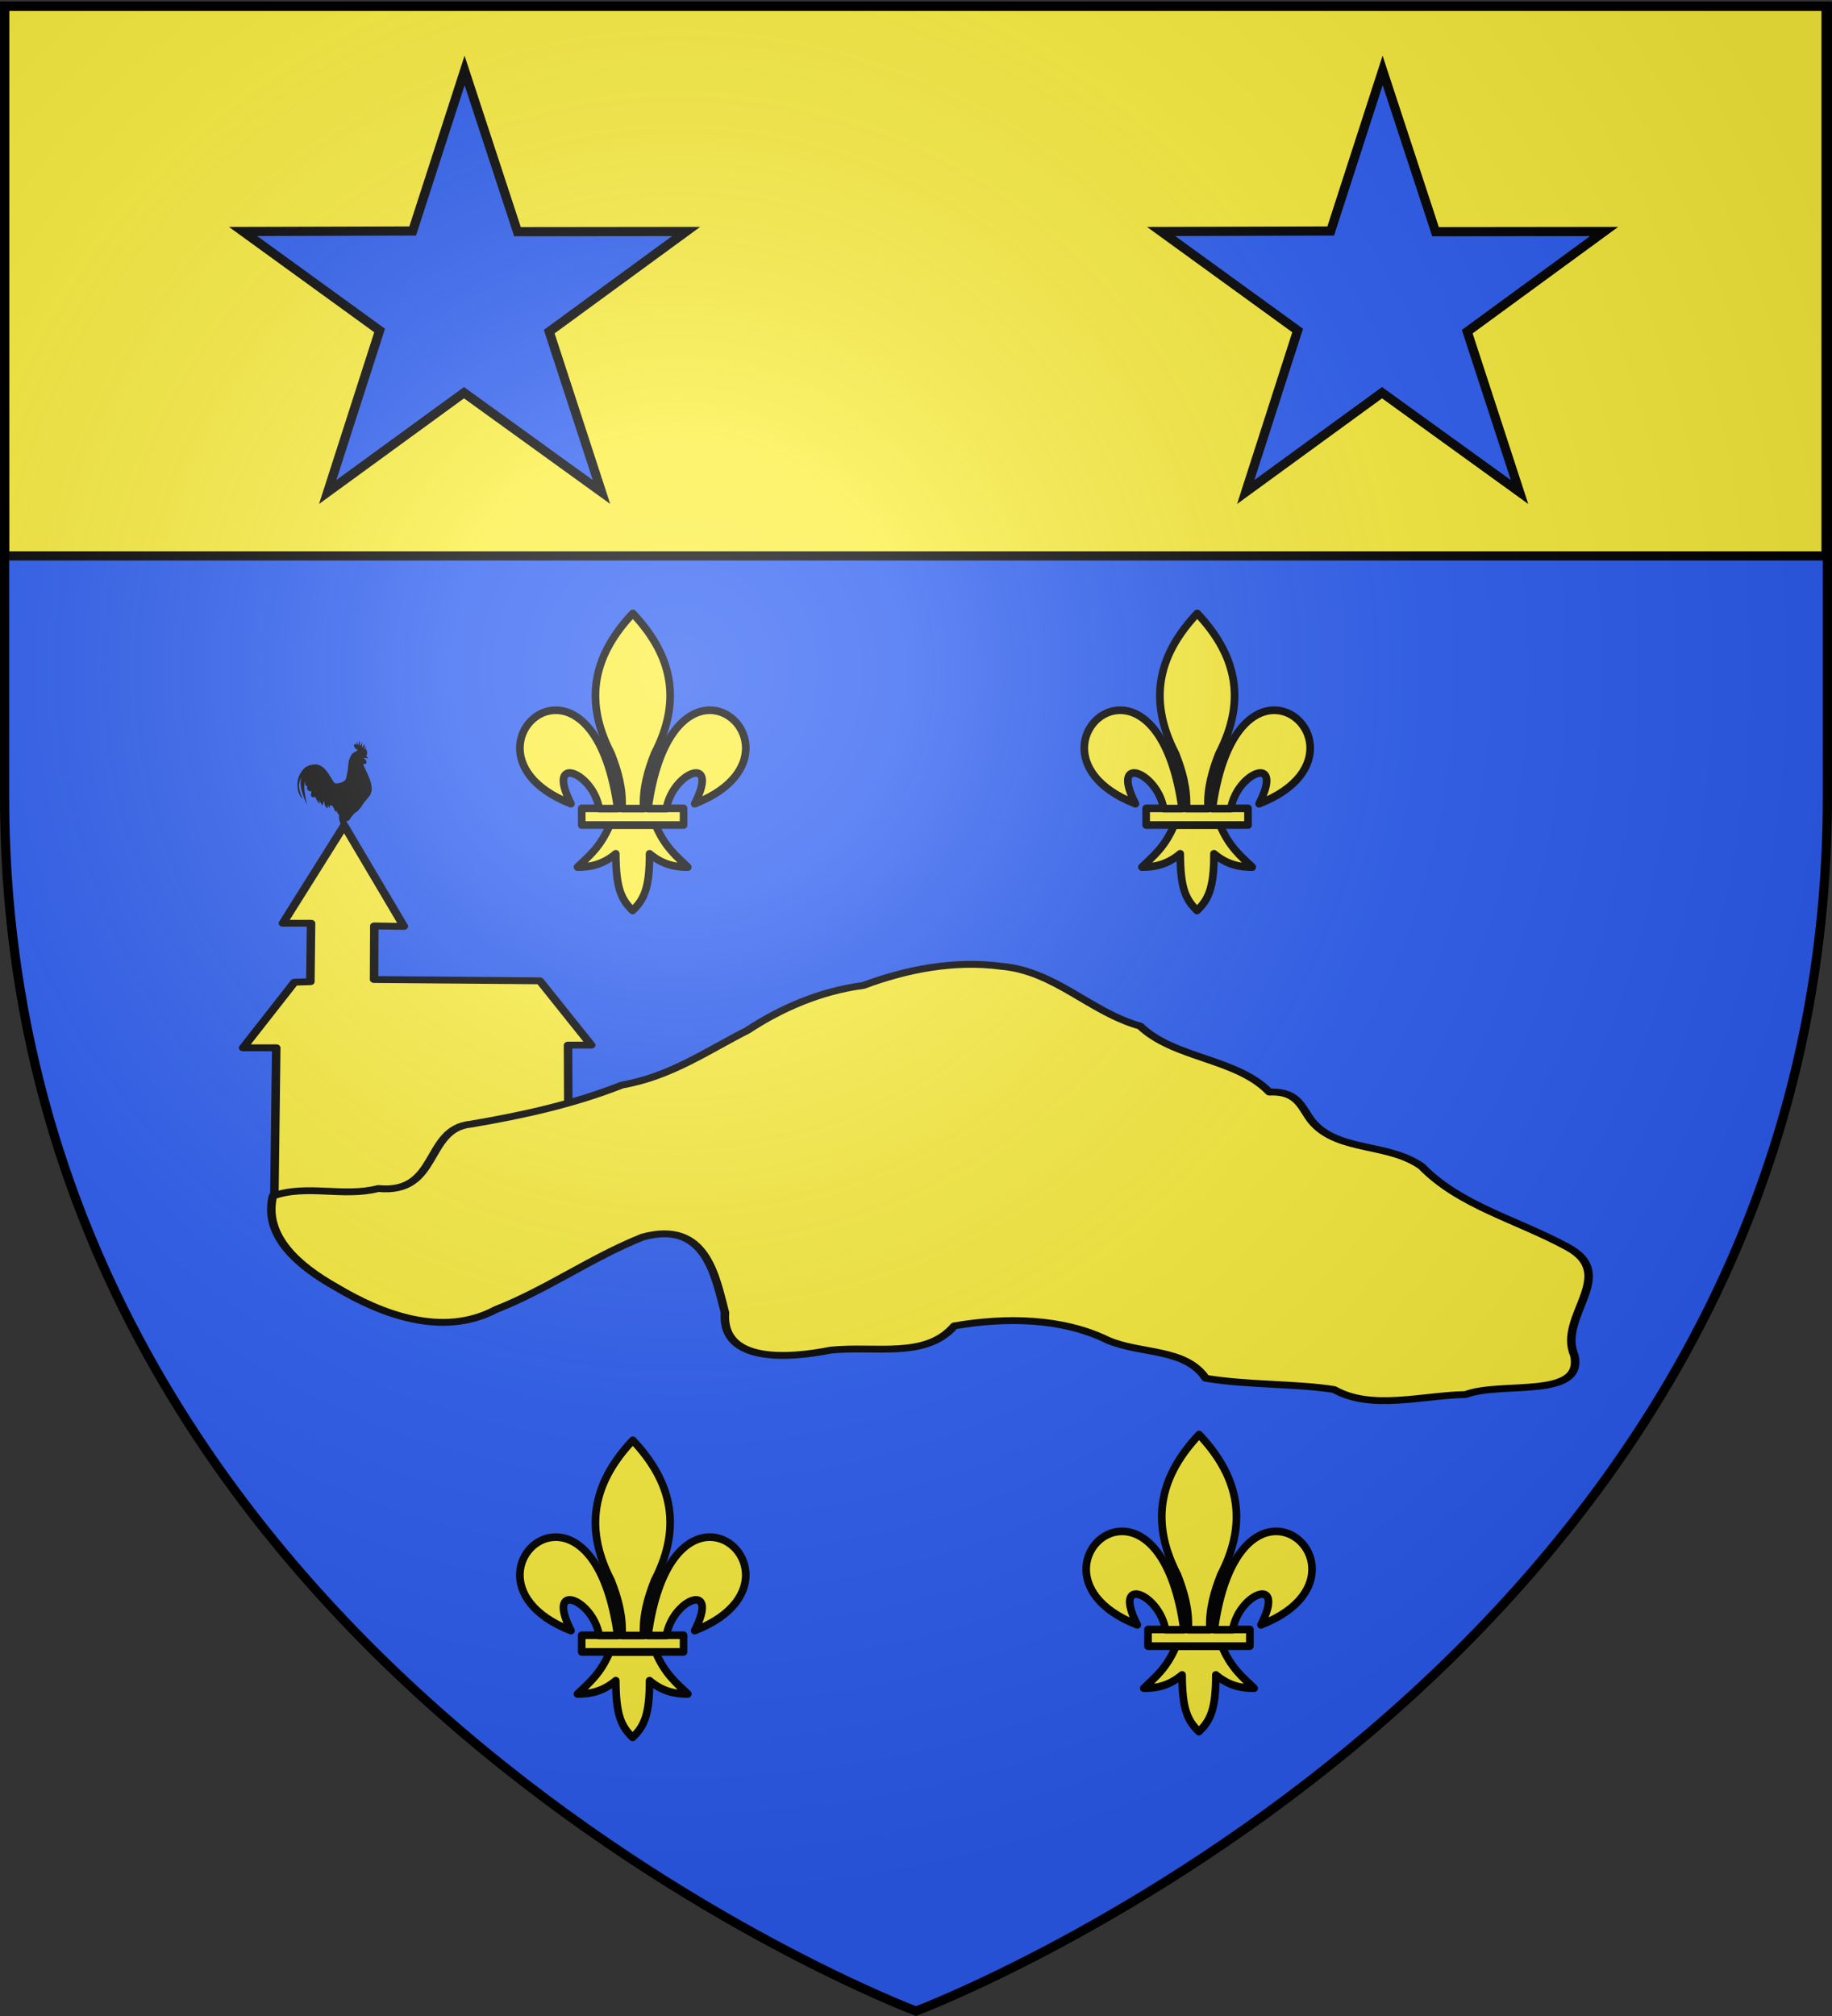 <svg xmlns="http://www.w3.org/2000/svg" xmlns:xlink="http://www.w3.org/1999/xlink" id="svg2" version="1.0" width="600" height="660"><rect width="100%" height="100%" fill="#333333" stroke="none"/><defs id="defs6"><g id="s"><g id="c"><path transform="rotate(18 3.157 -.5)" d="M0 0v1h.5L0 0z" id="t"/><use height="540" width="810" y="0" x="0" id="use2144" transform="scale(-1 1)" xlink:href="#t"/></g><g id="a"><use height="540" width="810" y="0" x="0" id="use2147" transform="rotate(72)" xlink:href="#c"/><use height="540" width="810" y="0" x="0" id="use2149" transform="rotate(144)" xlink:href="#c"/></g><use height="540" width="810" y="0" x="0" id="use2151" transform="scale(-1 1)" xlink:href="#a"/></g><g id="s-01"><g id="c-14"><path id="t-83" d="M0 0v1h.5L0 0z" transform="rotate(18 3.157 -.5)"/><use xlink:href="#t-83" transform="scale(-1 1)" id="use2144-3" x="0" y="0" width="810" height="540"/></g><g id="a-63"><use xlink:href="#c-14" transform="rotate(72)" id="use2147-6" x="0" y="0" width="810" height="540"/><use xlink:href="#c-14" transform="rotate(144)" id="use2149-88" x="0" y="0" width="810" height="540"/></g><use xlink:href="#a-63" transform="scale(-1 1)" id="use2151-10" x="0" y="0" width="810" height="540"/></g><g id="s-1"><g id="c-1"><path id="t-8" d="M0 0v1h.5L0 0z" transform="rotate(18 3.157 -.5)"/><use xlink:href="#t-8" transform="scale(-1 1)" id="use2144-5" x="0" y="0" width="810" height="540"/></g><g id="a-2"><use xlink:href="#c-1" transform="rotate(72)" id="use2147-0" x="0" y="0" width="810" height="540"/><use xlink:href="#c-1" transform="rotate(144)" id="use2149-1" x="0" y="0" width="810" height="540"/></g><use xlink:href="#a-2" transform="scale(-1 1)" id="use2151-1" x="0" y="0" width="810" height="540"/></g><g id="s-4"><g id="c-7"><path transform="rotate(18 3.157 -.5)" d="M0 0v1h.5L0 0z" id="t-4"/><use height="540" width="810" y="0" x="0" id="use2144-1" transform="scale(-1 1)" xlink:href="#t-4"/></g><g id="a-8"><use height="540" width="810" y="0" x="0" id="use2147-08" transform="rotate(72)" xlink:href="#c-7"/><use height="540" width="810" y="0" x="0" id="use2149-8" transform="rotate(144)" xlink:href="#c-7"/></g><use height="540" width="810" y="0" x="0" id="use2151-17" transform="scale(-1 1)" xlink:href="#a-8"/></g><g id="s-5"><g id="c-11"><path id="t-6" d="M0 0v1h.5L0 0z" transform="rotate(18 3.157 -.5)"/><use xlink:href="#t-6" transform="scale(-1 1)" id="use2144-19" x="0" y="0" width="810" height="540"/></g><g id="a-3"><use xlink:href="#c-11" transform="rotate(72)" id="use2147-4" x="0" y="0" width="810" height="540"/><use xlink:href="#c-11" transform="rotate(144)" id="use2149-7" x="0" y="0" width="810" height="540"/></g><use xlink:href="#a-3" transform="scale(-1 1)" id="use2151-9" x="0" y="0" width="810" height="540"/></g><g id="s-5-4"><g id="c-11-0"><path transform="rotate(18 3.157 -.5)" d="M0 0v1h.5L0 0z" id="t-6-6"/><use height="540" width="810" y="0" x="0" id="use2144-19-5" transform="scale(-1 1)" xlink:href="#t-6-6"/></g><g id="a-3-3"><use height="540" width="810" y="0" x="0" id="use2147-4-8" transform="rotate(72)" xlink:href="#c-11-0"/><use height="540" width="810" y="0" x="0" id="use2149-7-5" transform="rotate(144)" xlink:href="#c-11-0"/></g><use height="540" width="810" y="0" x="0" id="use2151-9-1" transform="scale(-1 1)" xlink:href="#a-3-3"/></g><g id="s-4-6"><g id="c-7-7"><path id="t-4-1" d="M0 0v1h.5L0 0z" transform="rotate(18 3.157 -.5)"/><use xlink:href="#t-4-1" transform="scale(-1 1)" id="use2144-1-8" x="0" y="0" width="810" height="540"/></g><g id="a-8-4"><use xlink:href="#c-7-7" transform="rotate(72)" id="use2147-08-9" x="0" y="0" width="810" height="540"/><use xlink:href="#c-7-7" transform="rotate(144)" id="use2149-8-7" x="0" y="0" width="810" height="540"/></g><use xlink:href="#a-8-4" transform="scale(-1 1)" id="use2151-17-3" x="0" y="0" width="810" height="540"/></g><g id="s-1-3"><g id="c-1-0"><path transform="rotate(18 3.157 -.5)" d="M0 0v1h.5L0 0z" id="t-8-4"/><use height="540" width="810" y="0" x="0" id="use2144-5-8" transform="scale(-1 1)" xlink:href="#t-8-4"/></g><g id="a-2-5"><use height="540" width="810" y="0" x="0" id="use2147-0-5" transform="rotate(72)" xlink:href="#c-1-0"/><use height="540" width="810" y="0" x="0" id="use2149-1-5" transform="rotate(144)" xlink:href="#c-1-0"/></g><use height="540" width="810" y="0" x="0" id="use2151-1-4" transform="scale(-1 1)" xlink:href="#a-2-5"/></g><g id="s-0"><g id="c-8"><path transform="rotate(18 3.157 -.5)" d="M0 0v1h.5L0 0z" id="t-40"/><use height="540" width="810" y="0" x="0" id="use2144-4" transform="scale(-1 1)" xlink:href="#t-40"/></g><g id="a-6"><use height="540" width="810" y="0" x="0" id="use2147-46" transform="rotate(72)" xlink:href="#c-8"/><use height="540" width="810" y="0" x="0" id="use2149-4" transform="rotate(144)" xlink:href="#c-8"/></g><use height="540" width="810" y="0" x="0" id="use2151-3" transform="scale(-1 1)" xlink:href="#a-6"/></g><g id="s-7"><g id="c-5"><path id="t-9" d="M0 0v1h.5L0 0z" transform="rotate(18 3.157 -.5)"/><use xlink:href="#t-9" transform="scale(-1 1)" id="use2144-8" x="0" y="0" width="810" height="540"/></g><g id="a-0"><use xlink:href="#c-5" transform="rotate(72)" id="use2147-2" x="0" y="0" width="810" height="540"/><use xlink:href="#c-5" transform="rotate(144)" id="use2149-2" x="0" y="0" width="810" height="540"/></g><use xlink:href="#a-0" transform="scale(-1 1)" id="use2151-6" x="0" y="0" width="810" height="540"/></g><radialGradient r="300" fy="226.331" fx="221.445" cy="226.331" cx="221.445" gradientTransform="matrix(1.353 0 0 1.349 -77.63 -85.747)" gradientUnits="userSpaceOnUse" id="radialGradient3163" xlink:href="#linearGradient2893"/><linearGradient id="linearGradient2893"><stop id="stop2895" offset="0" style="stop-color:white;stop-opacity:.314"/><stop style="stop-color:white;stop-opacity:.251" offset=".19" id="stop2897"/><stop id="stop2901" offset=".6" style="stop-color:#6b6b6b;stop-opacity:.125"/><stop id="stop2899" offset="1" style="stop-color:black;stop-opacity:.125"/></linearGradient><style id="style33" type="text/css">.Rand2,.Rand4,.Rand6{stroke:#202020;stroke-width:30}.Rand4,.Rand6{stroke-width:60}.Rand6{stroke-width:90}.Schwarz{fill:#000}.Blau{fill:#00f}.Gold{fill:#ffef00}.Silber{fill:#fff}</style></defs><g style="display:inline" id="layer3"><path d="M300 658.5s298.5-112.32 298.5-397.772V2.176H1.5v258.552C1.5 546.18 300 658.5 300 658.5Z" style="fill:#2b5df2;fill-opacity:1;fill-rule:evenodd;stroke:none;stroke-width:1px;stroke-linecap:butt;stroke-linejoin:miter;stroke-opacity:1" id="path2855"/><g style="fill:#fcef3c;stroke:#000;stroke-width:2.588;stroke-linecap:butt;stroke-linejoin:round;stroke-miterlimit:4;stroke-dasharray:none;stroke-opacity:1" transform="matrix(1.075 0 0 .868 -81.644 -24.168)" id="g2965"><g style="fill:#fcef3c;stroke:#000;stroke-width:2.588;stroke-linecap:butt;stroke-linejoin:round;stroke-miterlimit:4;stroke-dasharray:none;stroke-opacity:1" id="g2969"><path style="fill:#fcef3c;fill-rule:evenodd;stroke:#000;stroke-width:2.588;stroke-linecap:butt;stroke-linejoin:round;stroke-miterlimit:4;stroke-dasharray:none;stroke-opacity:1" d="m159.42 490.658.69-67.62h-10.102l15.657-24.75 4.842-.173.209-22.05h-8.587l18.688-36.87L199 377.248l-9.016-.174-.075 20.203 50.507.505 15.658 24.244h-7.071l.121 32.955" id="path2458"/><path style="fill:#fcef3c;fill-rule:evenodd;stroke:#000;stroke-width:2.588;stroke-linecap:butt;stroke-linejoin:round;stroke-miterlimit:4;stroke-dasharray:none;stroke-opacity:1" d="M159.099 478.94c-2.968 15.048 7.833 26.465 19.192 34.345 13.737 10.195 32.462 19.17 48.696 8.496 15.835-7.714 29.185-19.658 44.736-27.353 19.399-6.617 22.19 14.985 25.095 28.526-1.134 19.003 19.144 17.347 32.295 14.097 13.711-1.687 28.885 3.326 37.572-9.119 15.59-3.365 32.88-3.056 46.792 5.414 10.141 5.343 23.547 2.878 29.806 14.337 13.02 2.662 27.34 1.944 39.113 4.25 11.398 7.991 27.023 2.137 40.066 1.887 10.795-5.12 36.112 1.89 33.121-14.776-5.12-14.794 13.683-30.322-2.113-40.866-15.115-10.196-32.771-15.566-44.354-30.35-9.993-8.868-24.673-5.507-32.83-16.162-3.726-4.896-4.087-12.424-13.6-11.917-10.01-12.82-28.994-12.55-39.365-24.89-15.276-5.32-25.802-20.734-42.231-22.546-14.485-2.402-29.031 1.19-42.121 7.217-13.18 2.126-25.15 8.666-35.308 16.943-12.37 7.75-23.384 17.413-38.212 20.602-14.501 7.133-30.168 11.427-46.082 14.768-14.186 1.722-9.505 26.483-28.184 24.274-10.663 3.41-21.742-1.719-32.084 2.823z" id="path2456"/></g></g></g><g style="display:inline" id="layer4"><path style="fill:#fcef3c;stroke:#000;stroke-width:3;stroke-miterlimit:4;stroke-dasharray:none" id="rect8532" d="M1.5 1.985h596.548v180.009H1.5z"/><g style="fill:#fcef3c;stroke:#000;stroke-width:2.186;stroke-linecap:round;stroke-linejoin:round;stroke-miterlimit:4;stroke-dasharray:none;stroke-opacity:1" transform="matrix(1.144 0 0 1.144 165.69 198.086)" id="g6401"><path d="M29.739 62.946c-2.69 6.35-6.016 8.922-9.244 12.043 3.619.016 7.225-.679 10.963-3.814.064 9.675 1.458 12.982 4.819 16.232 3.323-3.149 4.859-6.547 4.847-16.232 3.738 3.135 7.335 3.83 10.954 3.814-3.228-3.121-6.545-5.693-9.235-12.043z" style="fill:#fcef3c;fill-opacity:1;fill-rule:evenodd;stroke:#000;stroke-width:2.186;stroke-linecap:round;stroke-linejoin:round;stroke-miterlimit:4;stroke-dasharray:none;stroke-opacity:1" id="path1914"/><path style="color:#000;display:inline;overflow:visible;visibility:visible;fill:#fcef3c;fill-opacity:1;fill-rule:nonzero;stroke:#000;stroke-width:2.186;stroke-linecap:round;stroke-linejoin:round;stroke-miterlimit:4;stroke-dasharray:none;stroke-dashoffset:0;stroke-opacity:1;marker:none;marker-start:none;marker-mid:none;marker-end:none" id="rect2782" d="M21.707 58.178h29.159v4.772H21.707z"/><path d="M126.281 7.938C91.34 45.032 77.89 87.763 105.656 141.28c6.342 16.259 11.339 33.045 10.313 52.25h20.625c-1.026-19.205 3.97-35.991 10.312-52.25 27.767-53.518 14.317-96.249-20.625-133.344z" transform="matrix(.301 0 0 .301 -1.678 0)" style="fill:#fcef3c;fill-opacity:1;fill-rule:evenodd;stroke:#000;stroke-width:7.272;stroke-linecap:round;stroke-linejoin:round;stroke-miterlimit:4;stroke-dasharray:none;stroke-opacity:1" id="path1993"/><path d="M52.25 100c-35.235.845-58.727 60.018 15.219 88.875-24.44-47.874 20.895-30.132 26.875 4.656h17.531c-9.68-70.66-37.052-94.073-59.625-93.531Z" transform="matrix(.301 0 0 .301 -1.678 0)" style="fill:#fcef3c;fill-opacity:1;fill-rule:evenodd;stroke:#000;stroke-width:7.272;stroke-linecap:round;stroke-linejoin:round;stroke-miterlimit:4;stroke-dasharray:none;stroke-opacity:1" id="path1881"/><path d="M198.969 100c-22.302.418-48.765 24.284-58.25 93.531h17.5c5.98-34.788 51.346-52.53 26.906-4.656 74.894-29.227 49.821-89.549 13.844-88.875Z" transform="matrix(.301 0 0 .301 -1.678 0)" style="fill:#fcef3c;fill-opacity:1;fill-rule:evenodd;stroke:#000;stroke-width:7.272;stroke-linecap:round;stroke-linejoin:round;stroke-miterlimit:4;stroke-dasharray:none;stroke-opacity:1" id="path2776"/></g><use style="fill:#fcef3c;stroke:#000;stroke-width:2.5;stroke-miterlimit:4;stroke-dasharray:none;stroke-opacity:1" transform="translate(184.852)" height="100%" width="100%" id="use8565" xlink:href="#g6401" y="0" x="0"/><use style="fill:#fcef3c;stroke:#000;stroke-width:2.5;stroke-miterlimit:4;stroke-dasharray:none;stroke-opacity:1" transform="translate(-184.856 270.707)" height="100%" width="100%" id="use8567" xlink:href="#use8565" y="0" x="0"/><use style="fill:#fcef3c;stroke:#000;stroke-width:2.5;stroke-miterlimit:4;stroke-dasharray:none;stroke-opacity:1" transform="translate(185.468 -1.887)" height="100%" width="100%" id="use8569" xlink:href="#use8567" y="0" x="0"/><use transform="translate(300.665)" height="100%" width="100%" id="use8545" xlink:href="#path8347" y="0" x="0"/><path d="m152.16 23.072 17.325 52.778 55.23-.064-44.841 32.786 17.128 52.506-45.038-32.515-44.644 32.515 17.006-52.881-44.72-32.411 55.549-.168Z" style="fill:#2b5df2;fill-opacity:1;stroke:#000;stroke-width:3;stroke-miterlimit:4;stroke-dasharray:none;stroke-dashoffset:0;stroke-opacity:1" id="path8347"/><g transform="translate(-656.077 -19.608)" id="g10127"><g style="display:inline" id="layer3-6"><path id="path4023" style="fill:#000;fill-rule:evenodd;stroke:none;stroke-width:2.204;stroke-linecap:round;stroke-linejoin:round;stroke-miterlimit:4;stroke-dasharray:none;stroke-opacity:1" d="M770.697 291.808c-.305-1.045-.914-2.401-1.121-3.495.269.07.623.086.868-.191.442-.5.205-.522 1.331-1.808 1.124-1.285.688-.257 2.1-1.917.706-.83.802-1.208 1.477-2.077.673-.868 1.926-2.228 2.071-2.645.35-1.005.517-1.332.266-3.017-.248-1.685-1.264-3.723-1.264-3.723l-1.429-3.077c.138-.026.279-.061.422-.09.532-.113.649-.207.667-.65.02-.443-.192-.745-.592-1.121a1.402 1.402 0 0 0-.38-.272 4.57 4.57 0 0 1 .262.003c.67.027 1.24.229 1.24.229s-.19-.574-.57-.932a1.481 1.481 0 0 0-.145-.12.384.384 0 0 0 .338-.221c.25-.458-.144-1.795-.144-1.795l-.39.21s.173-.316.212-.592a1.106 1.106 0 0 0-.053-.515s-.12.343-.267.534c-.147.191-.34.324-.321.23.018-.095.174-.52.214-.936.04-.416-.053-.726-.053-.726s-.165.44-.357.744c-.191.307-.41.478-.41.478l.018-1.928s-.142.582-.303.953c-.16.374-.338.536-.338.536l-.18-1.89s-.177.61-.284 1.03c-.107.42-.143.65-.143.65s-.195-.315-.284-.707c-.09-.392-.072-.86-.072-.86s-.12.482-.178.803c-.058.32-.054.478-.054.478s-.271-.054-.427-.192a.71.71 0 0 1-.196-.363s.044.31-.017.459c-.063.148-.232.133-.232.133s.013.582.302.993c.25.355.708.582.826.637l-.037.254c-.593.608-1.502.427-2.303 2.184-.802 1.757-.508 3.008-.926 4.927-.42 1.919-.37 1.955-.571 2.386-.204.44-.815.744-1.39.957-.57.21-1.792.543-2.281.114-.485-.425-1.417-2.344-2.513-3.763-1.118-1.447-2.332-2.1-3.296-2.216-.925-.11-2.753.183-3.76.995-1.053.848-2.642 3.026-2.549 5.69.093 2.643.758 3.133.962 3.61.155.36.785.974.785.974s-1.105-2.254-1.212-4.011c-.107-1.757.784-3.017.784-3.017s-.526 1.442-.071 3.666c.454 2.225 1.888 5.234 1.888 5.234s-.65-2.827-.82-4.737c-.169-1.91.143-2.903.143-2.903s.01.88.215 1.26c.204.383.605.268.605.268s-.277.802.071 1.26c.348.459 1.32.573 1.32.573s-.428 1.117-.108 1.567c.321.448 1.39.229 1.39.229s.25.782.606 1.336.82.878.82.878l-.393-1.336 1.212 1.948.5-1.642s.124 1.06.427 1.68c.303.621.785.802.785.802l.07-1.146s.441 1.14.5.955c.053-.172.356-.802.356-.802s.4.01.748.42c.348.411.34.764.642 1.222.303.458.57.613.57.613l.036-.574s.151.602.356.955c.205.352.464.457.464.457s-.086 1.11.106 1.852c.109.423.166.65.268.791.137.569.312 1.305.452 1.915.083.36.152.675.21.935h2.53z"/></g></g></g><g style="display:inline" id="layer2"><path id="path2875" style="opacity:1;fill:url(#radialGradient3163);fill-opacity:1;fill-rule:evenodd;stroke:none;stroke-width:1px;stroke-linecap:butt;stroke-linejoin:miter;stroke-opacity:1" d="M300 658.5s298.5-112.32 298.5-397.772V2.176H1.5v258.552C1.5 546.18 300 658.5 300 658.5Z"/></g><g id="layer1"><path id="path1411" style="opacity:1;fill:none;fill-opacity:1;fill-rule:evenodd;stroke:#000;stroke-width:3;stroke-linecap:butt;stroke-linejoin:miter;stroke-miterlimit:4;stroke-dasharray:none;stroke-opacity:1" d="M300 658.397S1.5 546.077 1.5 260.625V2.074h597v258.551c0 285.452-298.5 397.772-298.5 397.772z"/></g></svg>